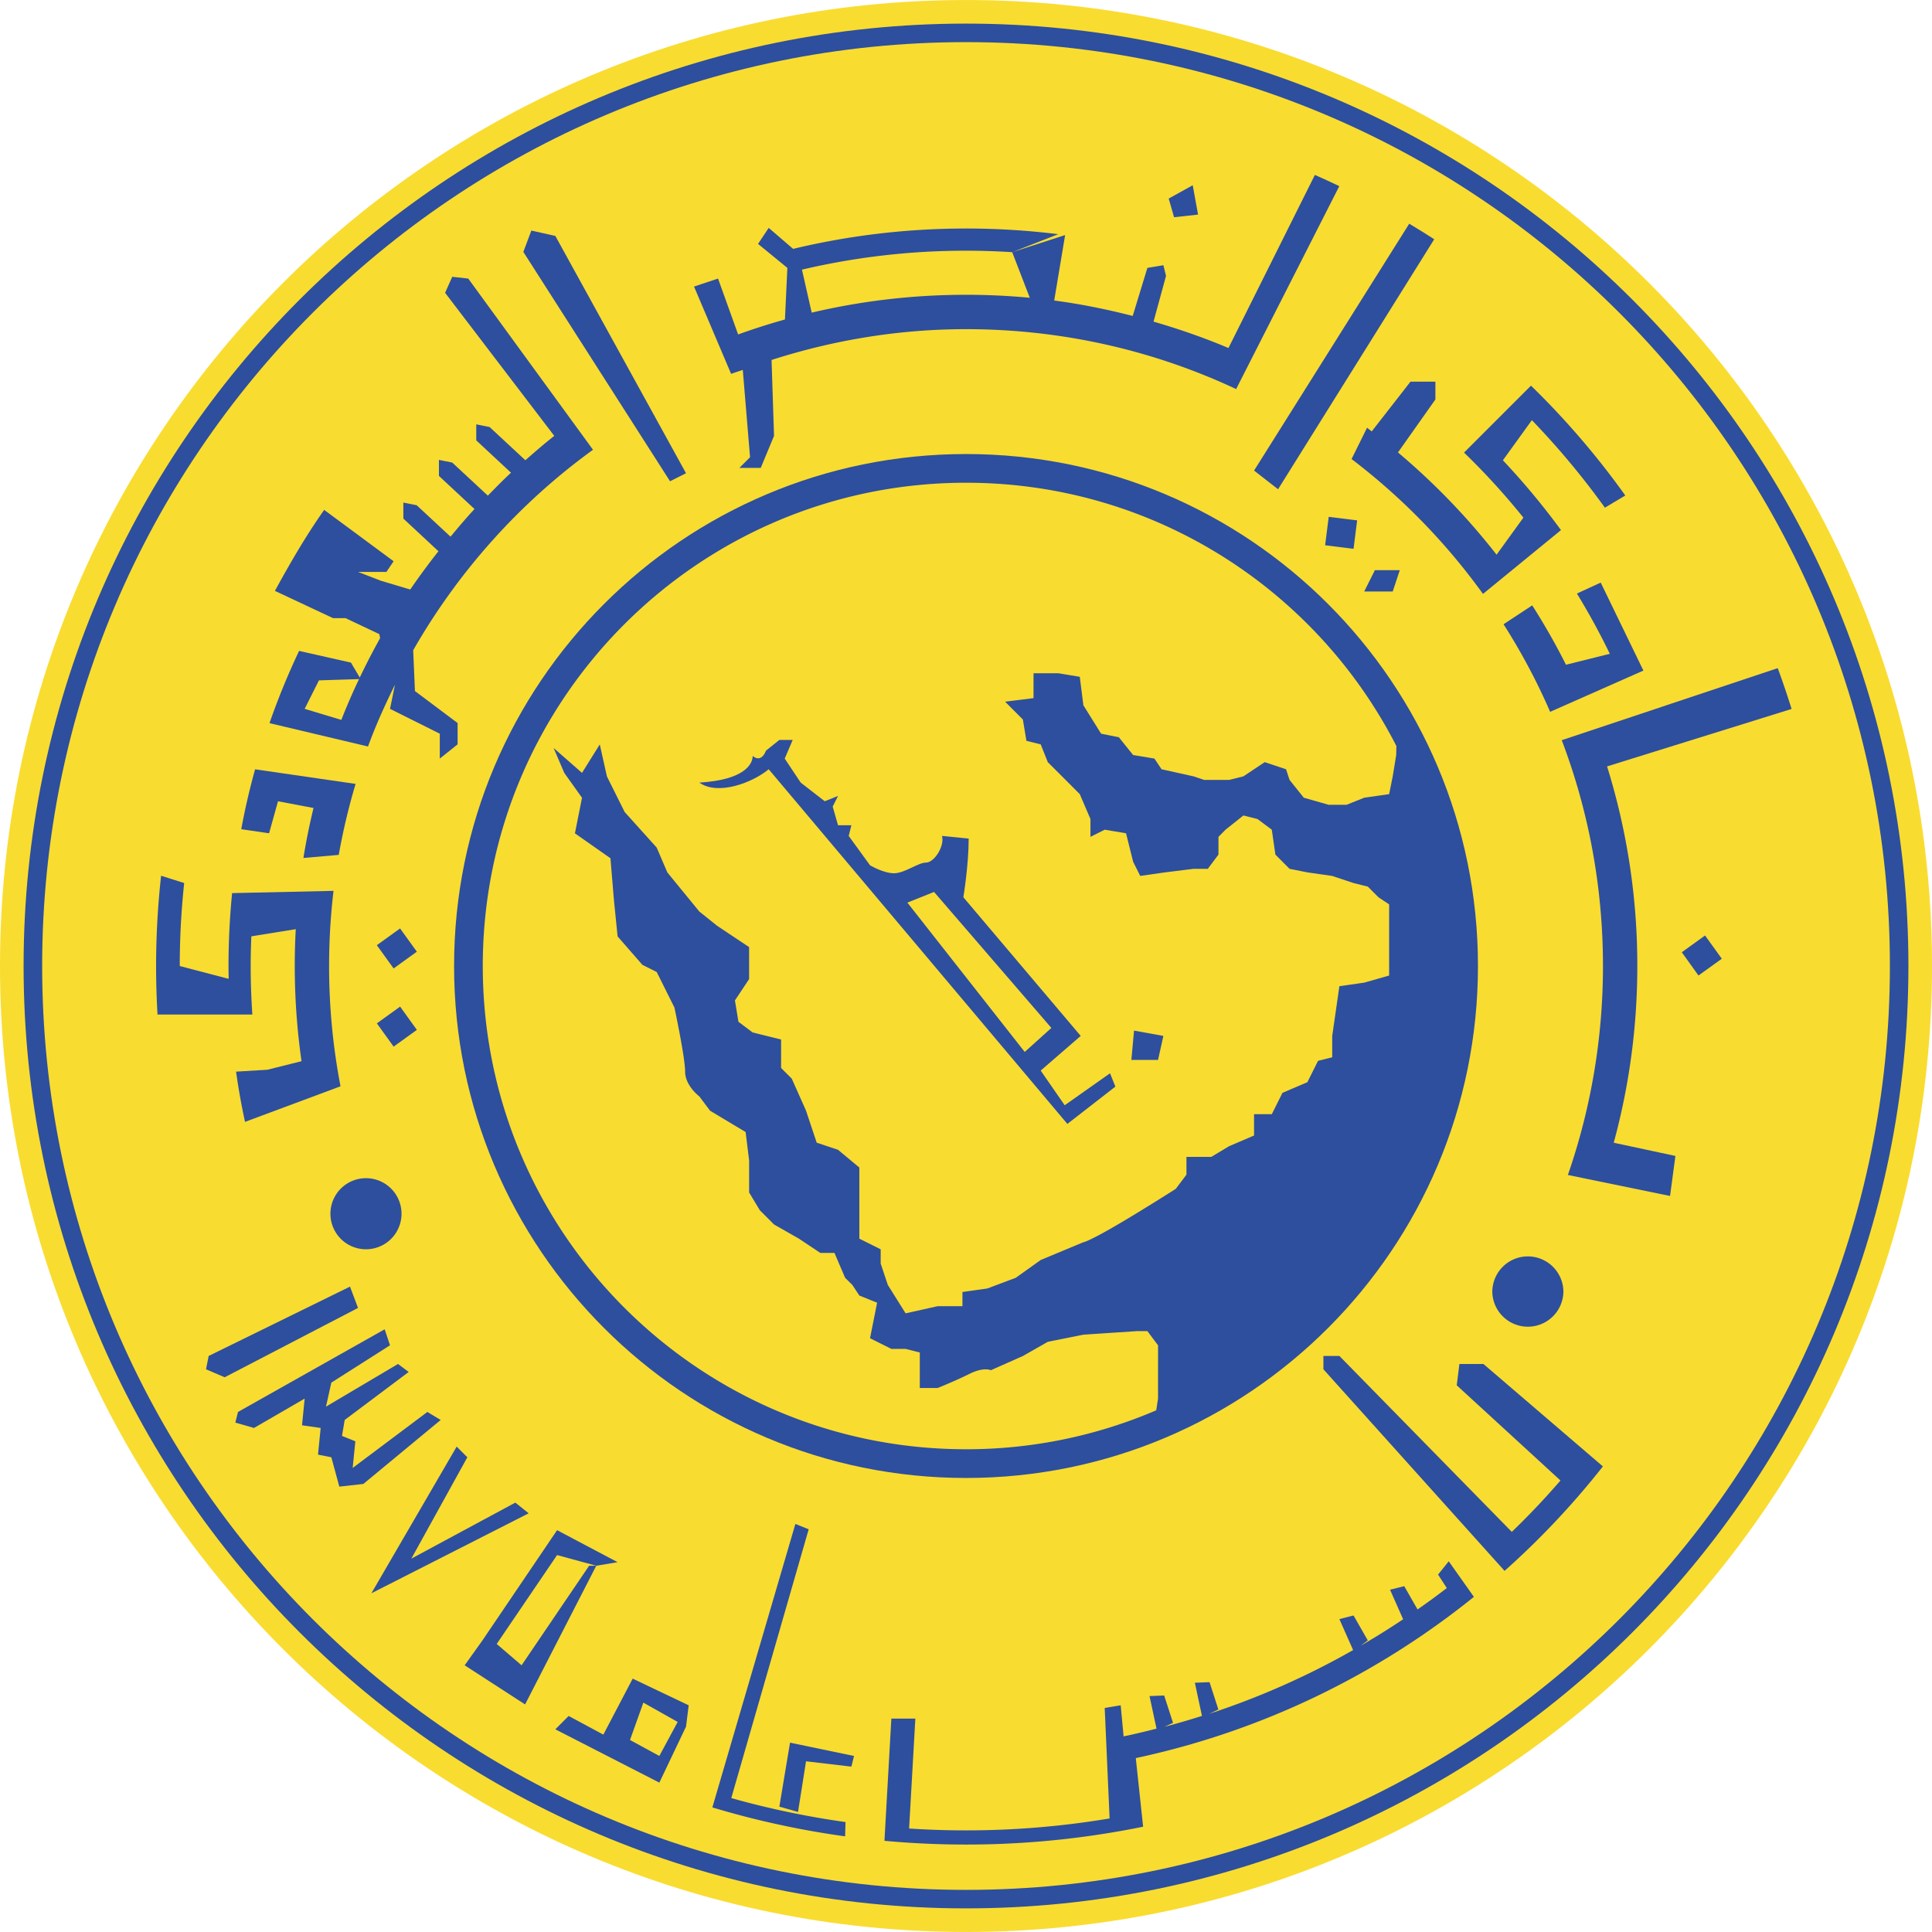 <svg xmlns="http://www.w3.org/2000/svg" width="2500" height="2500" viewBox="0 0 214.256 214.25"><path d="M214.256 107.126c0 59.162-47.968 107.123-107.124 107.123C47.964 214.25 0 166.289 0 107.126 0 47.961 47.964 0 107.132 0c59.157 0 107.124 47.961 107.124 107.126z" fill="#f9dc30"/><path d="M211.641 107.126c0 57.717-46.794 104.507-104.508 104.507-57.726 0-104.517-46.791-104.517-104.507 0-57.723 46.792-104.511 104.517-104.511 57.714.001 104.508 46.789 104.508 104.511z" fill="#2d4f9e"/><path d="M209.587 107.126c0 56.58-45.877 102.457-102.455 102.457-56.589 0-102.457-45.877-102.457-102.457C4.675 50.54 50.543 4.669 107.132 4.669c56.578 0 102.455 45.871 102.455 102.457z" fill="#f9dc30"/><path d="M163.904 107.124c0 31.357-25.415 56.778-56.772 56.778-31.36 0-56.775-25.421-56.775-56.778 0-31.354 25.415-56.775 56.775-56.775 31.357 0 56.772 25.421 56.772 56.775z" fill="#2d4f9e"/><path d="M128.222 156.4a53.373 53.373 0 0 1-21.089 4.317c-29.593 0-53.594-23.998-53.594-53.594 0-29.597 24-53.591 53.594-53.591 20.812 0 38.852 11.862 47.724 29.195l-.019 1.001-.386 2.365-.398 1.974-2.764.395-1.967.788h-1.97l-2.764-.788-1.578-1.973-.389-1.183-2.366-.787-2.366 1.575-1.581.396h-2.764l-1.183-.396-3.548-.788-.788-1.183-2.365-.395-1.582-1.971-1.967-.395-1.967-3.153-.399-3.153-2.365-.395h-2.764v2.761l-3.153.392 1.97 1.974.395 2.365 1.582.393.788 1.973 1.578 1.575 1.97 1.974 1.183 2.761v1.973l1.581-.791 2.365.396.785 3.152.788 1.578 2.76-.395 3.153-.392h1.581l1.183-1.578v-1.97l.785-.791 1.979-1.578 1.569.396 1.581 1.183.398 2.761 1.572 1.578 1.977.392 2.754.395 2.365.788 1.582.396 1.183 1.183 1.182.788V108.183l-2.764.788-2.754.395-.794 5.518v2.366l-1.572.393-1.183 2.369-2.764 1.182-1.183 2.366h-1.967v2.365l-2.764 1.183-1.97 1.183h-2.761v1.973l-1.186 1.575s-4.333 2.764-7.097 4.339c-2.754 1.578-3.149 1.578-3.149 1.578l-4.734 1.974-2.764 1.973-3.15 1.183-2.764.392v1.575h-2.755l-3.548.791-1.976-3.156-.788-2.365v-1.578l-2.366-1.183V129.475l-2.365-1.968-2.365-.79-1.183-3.548-1.581-3.551-1.183-1.183v-3.156l-3.153-.784-1.578-1.183-.389-2.369 1.572-2.365v-3.548l-3.552-2.369-1.967-1.575-3.548-4.338-1.183-2.758-3.551-3.943-1.967-3.947-.793-3.548-1.97 3.156-3.15-2.761 1.183 2.761 1.967 2.761-.785 3.944 3.938 2.761.396 4.73.398 3.94L71.246 107l1.581.791 1.967 3.944s1.183 5.518 1.183 7.093c0 1.578 1.581 2.764 1.581 2.764l1.183 1.578 1.967 1.183 1.979 1.183.389 3.156v3.548l1.183 1.967 1.578 1.581 2.764 1.575 2.366 1.578h1.572l1.183 2.764.796.784.784 1.183 1.967.791-.785 3.94 2.366 1.183h1.581l1.572.398v3.94h1.977s1.97-.788 3.548-1.575c1.572-.784 2.36-.398 2.36-.398l3.548-1.575 2.764-1.575 3.947-.791 5.913-.393h1.183l1.182 1.575V155.106l-.203 1.294z" fill="#f9dc30"/><g fill="#2d4f9e"><path d="M77.558 86.785c5.027-.296 5.914-2.069 5.914-2.958 0 0 .89.889 1.479-.59l1.479-1.183h1.479l-.886 2.069 1.773 2.662 2.662 2.069 1.479-.59-.593 1.183.593 2.069h1.479l-.297 1.183 2.365 3.255s1.479.886 2.662.886 2.662-1.183 3.548-1.183c.889 0 2.072-1.772 1.776-2.958l2.955.296c0 2.958-.59 6.507-.59 6.507l13.014 15.378-4.438 3.845 2.662 3.844 5.027-3.548.593 1.479-5.324 4.138-33.122-39.332c-1.776 1.479-5.62 2.958-7.689 1.479zm36.081 29.871l2.956-2.662-13.011-15.082-2.958 1.183 13.013 16.561zM125.764 114.291l-.297 3.251h2.958l.593-2.662z"/></g><g fill="#2d4f9e"><path d="M159.053 26.53a99.109 99.109 0 0 0-2.772-1.723l-17.207 27.376 2.662 2.072 17.317-27.725zM26.755 91.955a75.706 75.706 0 0 1 1.535-6.643l11.145 1.618a71.25 71.25 0 0 0-1.869 7.872l-3.918.343a72.967 72.967 0 0 1 1.121-5.543l-3.937-.748-.991 3.552-3.086-.451zM117.354 25.971c.259.034.506.068.766.099M174.876 65.82a77.47 77.47 0 0 1 3.65 6.683l-4.86 1.213a73.874 73.874 0 0 0-3.746-6.584l-3.178 2.094a69.482 69.482 0 0 1 5.167 9.712l10.342-4.574-4.734-9.758-2.641 1.214zM58.038 27.932l16.268 25.434 1.773-.887L61.586 26.16l-2.659-.594zM130.201 24.087l-.593-2.069 2.662-1.479.593 3.255z"/><path d="M145.818 19.396l-9.583 19.196c-2.69-1.14-5.472-2.1-8.31-2.928l1.386-5.071-.293-1.183-1.775.296-1.627 5.33c-2.848-.729-5.738-1.321-8.706-1.711l1.21-7.257-5.867 1.896 1.949 5.055a75.462 75.462 0 0 0-7.069-.331c-5.889 0-11.618.686-17.117 1.98L88.935 29.9a79.315 79.315 0 0 1 18.198-2.1c1.717 0 3.428.056 5.121.164l5.102-1.995a82.757 82.757 0 0 0-10.222-.63c-6.599 0-13.022.781-19.177 2.258l-2.708-2.329-1.183 1.776 3.252 2.662-.269 5.723a73.26 73.26 0 0 0-5.191 1.658l-2.229-6.198-2.662.886 4.113 9.687c.417-.167.861-.284 1.294-.444l.806 9.684-1.186 1.186h2.369l1.476-3.551-.275-8.421c6.809-2.183 14.039-3.416 21.57-3.416 10.701 0 20.857 2.381 29.952 6.643l11.441-22.503a98.228 98.228 0 0 0-2.709-1.244zM150.505 57.705l-3.152-.393-.399 3.153 3.152.395zM190.947 106.32l-1.859-2.578-2.578 1.859 1.849 2.579zM44.368 102.96l1.86 2.578-2.577 1.859-1.86-2.579zM44.371 111.63l1.86 2.578-2.577 1.858-1.86-2.579zM155.236 63.226h-2.764l-1.182 2.366h3.162zM177.98 56.299l2.263-1.353a90.116 90.116 0 0 0-10.459-12.18l-7.423 7.421a78.708 78.708 0 0 1 6.581 7.214l-2.974 4.11a75.529 75.529 0 0 0-10.935-11.339l4.15-5.874v-1.973h-2.764l-4.298 5.516c-.173-.133-.34-.281-.516-.411l-1.72 3.474a70.878 70.878 0 0 1 14.576 14.958l8.65-7.078a81.915 81.915 0 0 0-6.442-7.742l3.214-4.45a88.153 88.153 0 0 1 8.097 9.707zM65.764 49.876L51.929 30.891l-1.775-.198-.793 1.775 12.108 15.867c-1.102.858-2.155 1.782-3.208 2.702l-3.965-3.684-1.479-.296v1.776l3.854 3.588c-.887.815-1.727 1.68-2.569 2.541l-3.947-3.666L48.678 51v1.775l3.946 3.672c-.926.991-1.794 2.029-2.662 3.066l-3.752-3.486-1.479-.297v1.776l3.891 3.623a77.572 77.572 0 0 0-3.125 4.243l-3.233-.963-2.56-.988h3.15l.797-1.183-7.699-5.694c-1.989 2.804-3.808 5.947-5.463 8.98l6.451 3.026h1.386l3.743 1.772.083.451a78.57 78.57 0 0 0-2.254 4.357l-.982-1.652-5.747-1.297a80.89 80.89 0 0 0-3.282 8.011l10.925 2.59c.859-2.356 1.893-4.629 2.993-6.858l-.553 2.681 5.519 2.757v2.761l1.976-1.578V80.18l-4.731-3.548-.194-4.524c5.008-8.749 11.811-16.346 19.942-22.232zm-27.91 29.955l-4.067-1.226 1.582-3.156 4.447-.142a70.147 70.147 0 0 0-1.962 4.524zM26.181 118.84c.259 1.877.593 3.736.992 5.571l10.589-3.944a70.596 70.596 0 0 1-1.266-13.343c0-2.816.167-5.599.491-8.332l-11.247.25a83.388 83.388 0 0 0-.398 8.082c0 .479.009.951.019 1.424l-5.426-1.421a86.4 86.4 0 0 1 .491-9.203l-2.56-.809a91.657 91.657 0 0 0-.556 10.012c0 1.807.056 3.601.158 5.379l10.518.003a79.377 79.377 0 0 1-.186-5.386c0-1.1.028-2.193.074-3.286l4.926-.796a74.752 74.752 0 0 0 .639 14.641l-3.789.948-3.469.21zM173.379 143.272a3.943 3.943 0 0 1-7.884 0 3.943 3.943 0 0 1 3.937-3.943 3.946 3.946 0 0 1 3.947 3.943zM177.758 162.62a90.27 90.27 0 0 1-10.904 11.584l-20.091-22.355v-1.479h1.772l19.122 19.51a86.148 86.148 0 0 0 5.398-5.698l-11.506-10.558.297-2.365h2.662l13.25 11.361z"/><path d="M173.876 130.299a70.674 70.674 0 0 0 3.891-23.176c0-8.816-1.615-17.26-4.573-25.042l23.955-7.986a95.046 95.046 0 0 1 1.535 4.524l-20.462 6.371a74.204 74.204 0 0 1 3.354 22.133c0 6.788-.914 13.359-2.616 19.601l6.84 1.466-.593 4.435-11.331-2.326zM36.644 134.598a3.942 3.942 0 0 0 7.884 0 3.942 3.942 0 1 0-7.884 0zM89.682 169.593l-1.476-.59L79 200.437a97.235 97.235 0 0 0 14.721 3.208l.046-1.584a95.838 95.838 0 0 1-12.67-2.659l8.585-29.809z"/><path d="M87.613 193.254l-1.183 7.096 2.069.59.889-5.617 5.028.59.293-1.183zM73.12 197.688l-11.534-5.914 1.479-1.479 3.845 2.069 3.255-6.21 6.21 2.958-.296 2.366-4.732-2.662-1.479 4.142 3.252 1.772 2.072-3.845.887.593zM38.814 142.68l.89 2.365-14.789 7.69-2.069-.887.296-1.478zM42.659 147.414l-16.265 9.166-.296 1.182 2.071.593 5.618-3.255-.293 2.959 2.068.296-.296 2.958 1.479.294.886 3.255 2.662-.297 8.576-7.096-1.476-.889-8.282 6.21.296-2.956-1.479-.593.297-1.772 7.096-5.324-1.183-.886-7.986 4.73.593-2.661 6.507-4.141zM50.645 160.424l-9.462 16.268 17.447-8.872-1.479-1.186-11.534 6.214 6.21-11.241zM53.501 181.917l8.279-12.225 6.711 3.548-2.366.395-4.345-1.183-6.697 9.858 2.76 2.365 7.489-11.04h.793l-7.893 15.379-6.701-4.339zM163.454 177.087l-2.792-3.947-1.183 1.479.97 1.491a79.89 79.89 0 0 1-3.246 2.372l-1.476-2.582-1.572.395 1.451 3.277a84.191 84.191 0 0 1-4.716 2.94l.797-.596-1.582-2.764-1.571.399 1.525 3.437a87.187 87.187 0 0 1-15.968 7.072l1.025-.479-.979-3.035-1.627.064.784 3.678a82.05 82.05 0 0 1-4.16 1.211l.954-.439-.982-3.035-1.625.065.775 3.613c-1.21.302-2.421.605-3.65.855l-.324-3.447-1.772.296.543 12.254a96.264 96.264 0 0 1-22.235 1.115l.692-12.186h-2.66l-.766 13.551c2.974.274 5.998.414 9.048.414a97.85 97.85 0 0 0 19.638-1.979l-.812-7.609c13.983-2.986 26.755-9.223 37.496-17.88z"/></g></svg>